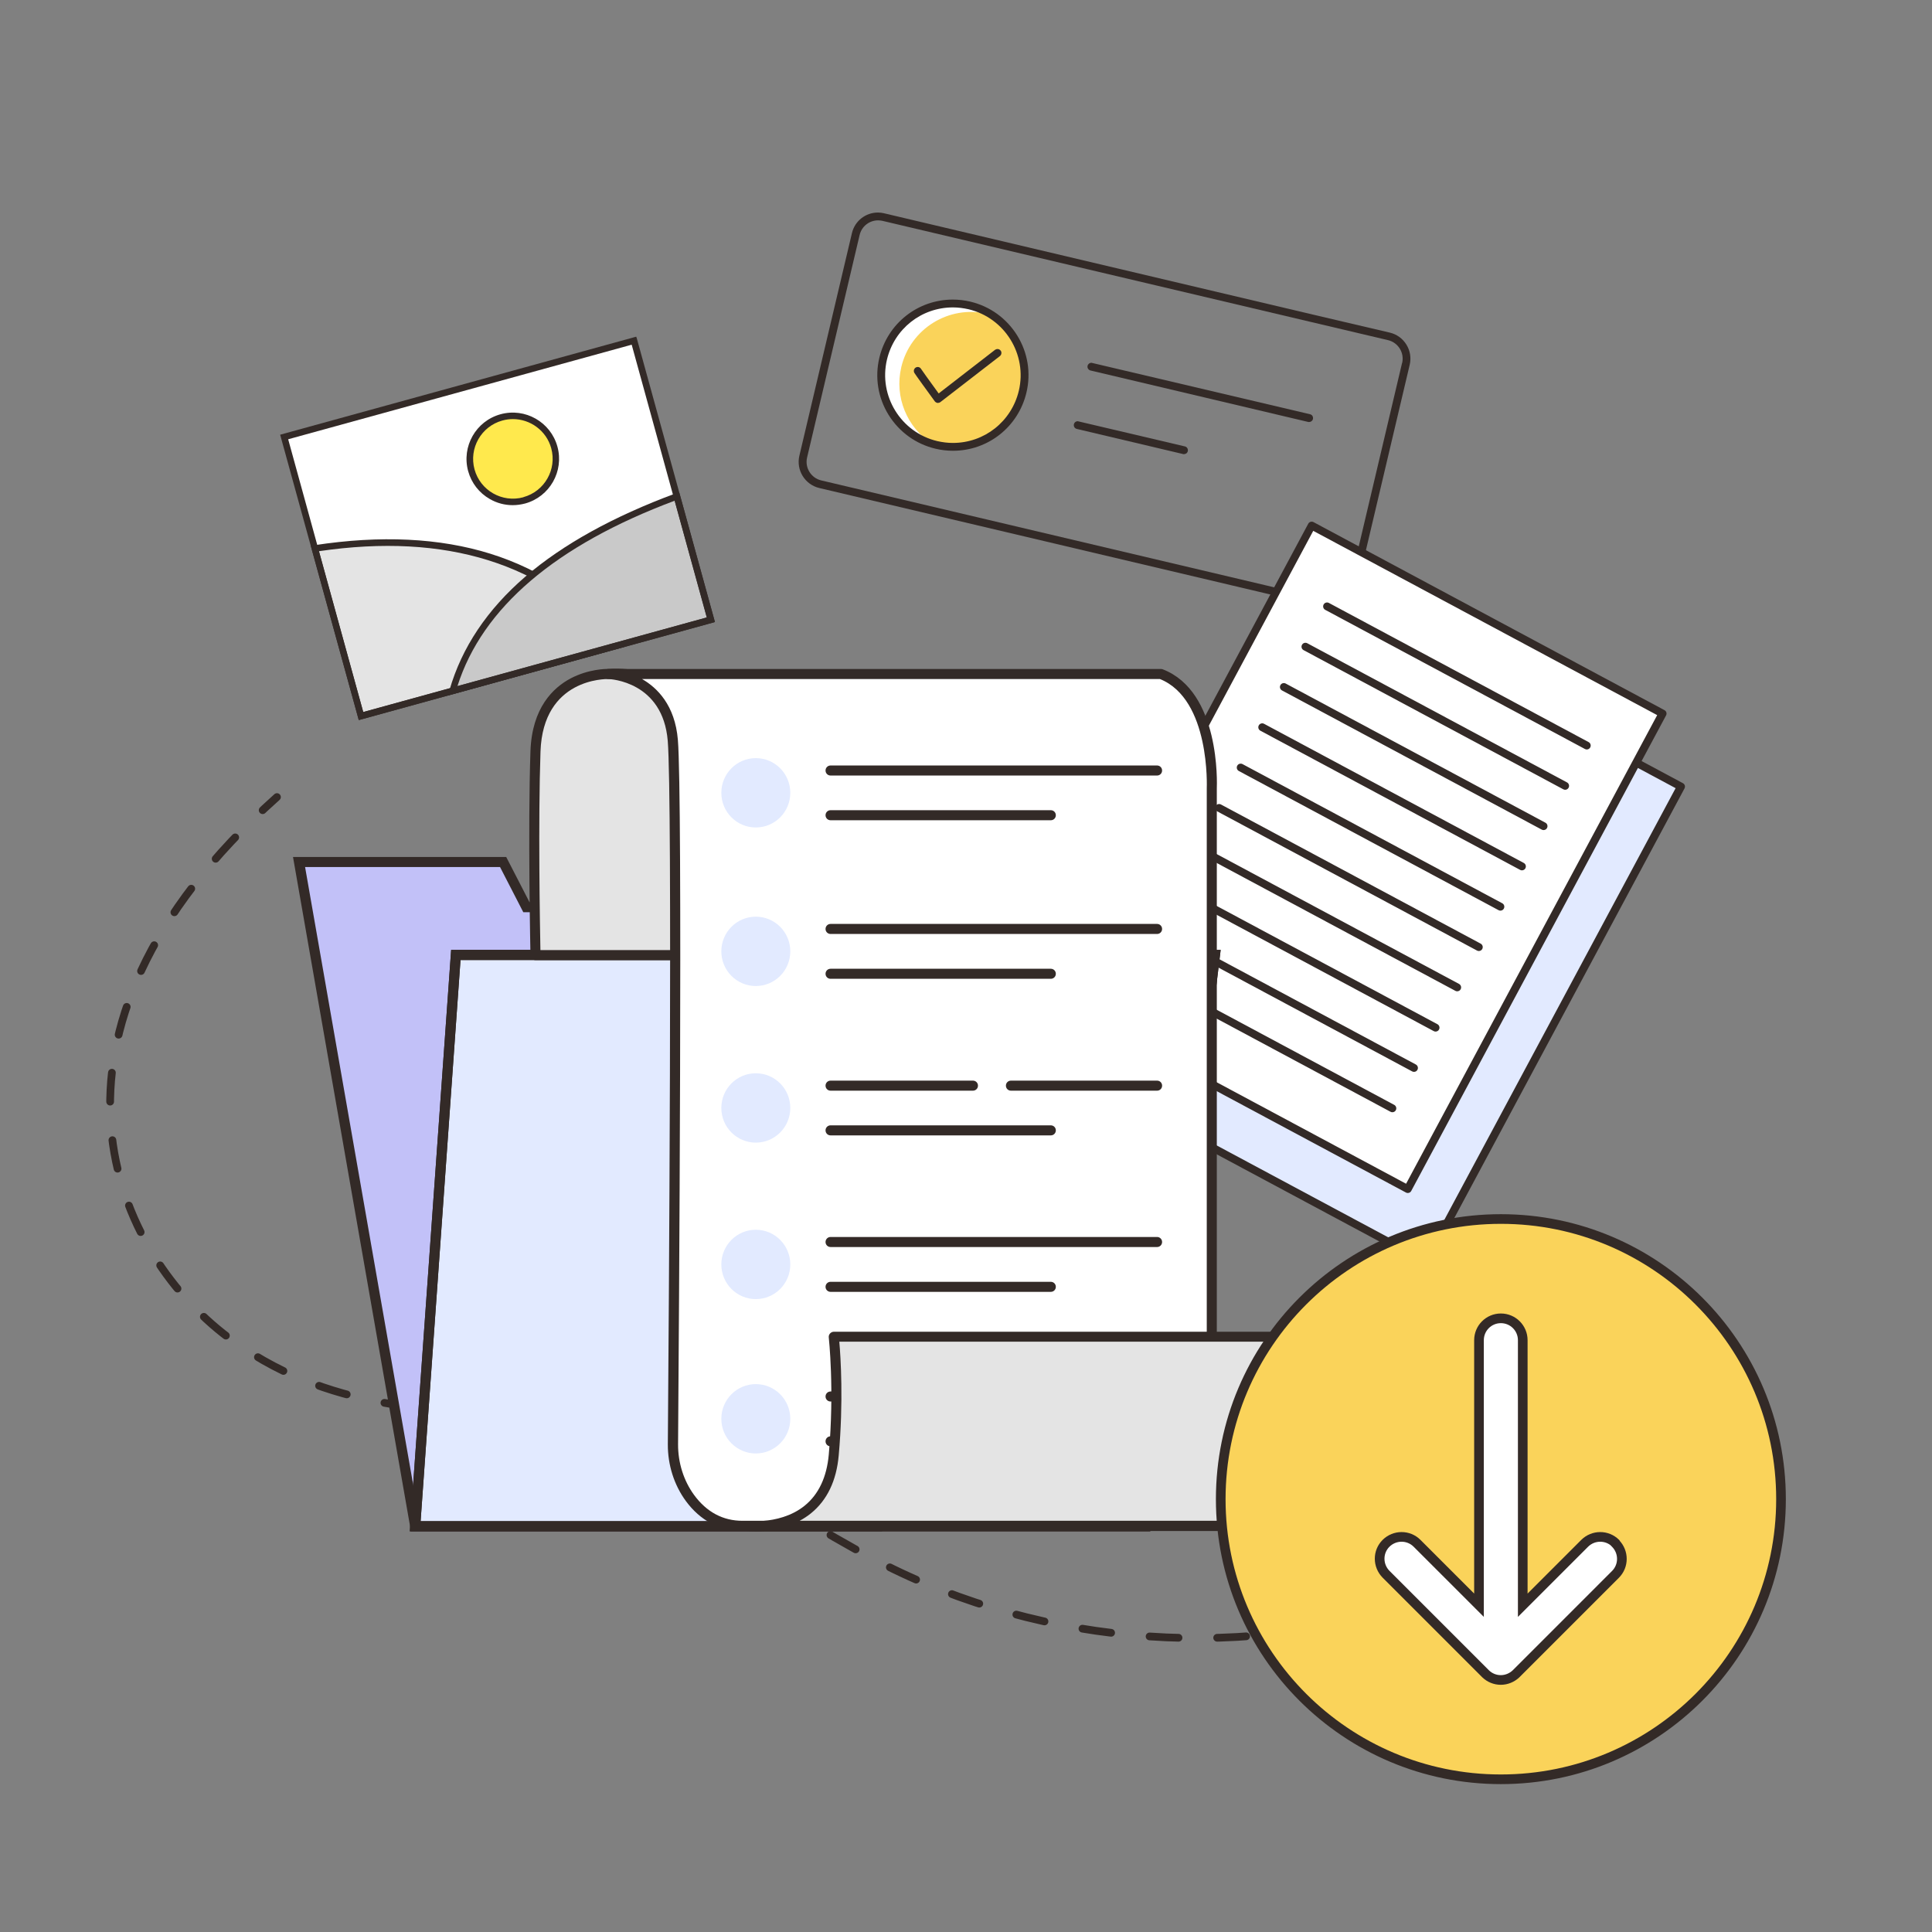 <svg width="520" height="520" viewBox="0 0 520 520" fill="none" xmlns="http://www.w3.org/2000/svg">
<rect x="0" y="0" width="520" height="520" fill="#808080" stroke="none"/>
<g clip-path="url(#clip0_16198_415509)">
<path d="M378.533 92.745C377.519 91.107 375.933 89.963 374.061 89.521L353.313 84.659L237.977 57.411C237.431 57.281 236.885 57.203 236.313 57.203C232.959 57.203 230.047 59.491 229.293 62.767L215.149 122.671C214.239 126.545 216.657 130.445 220.531 131.355L356.589 163.465C357.135 163.595 357.681 163.673 358.253 163.673C361.607 163.673 364.519 161.385 365.273 158.109L379.417 98.205C379.859 96.333 379.547 94.383 378.533 92.745ZM377.363 97.711L363.219 157.615C362.673 159.929 360.619 161.541 358.253 161.541C357.863 161.541 357.473 161.489 357.083 161.411L221.025 129.301C218.295 128.651 216.579 125.895 217.229 123.139L231.373 63.235C231.919 60.921 233.973 59.309 236.339 59.309C236.729 59.309 237.119 59.361 237.509 59.439L353.079 86.713L373.593 91.549C376.323 92.199 378.039 94.955 377.389 97.711H377.363Z" fill="#332A27"/>
<path d="M256.491 120.252C267.146 120.252 275.783 111.615 275.783 100.96C275.783 90.305 267.146 81.668 256.491 81.668C245.837 81.668 237.199 90.305 237.199 100.96C237.199 111.615 245.837 120.252 256.491 120.252Z" fill="#FAD35A"/>
<path d="M242.576 98.827C245.02 88.453 255.42 82.031 265.768 84.475C266.21 84.579 266.652 84.735 267.094 84.865C265.248 83.643 263.194 82.707 260.906 82.187C250.532 79.743 240.158 86.165 237.714 96.539C235.27 106.913 241.146 116.377 250.74 119.367C244.188 115.025 240.678 106.939 242.576 98.853V98.827Z" fill="white"/>
<path d="M256.485 121.323C254.925 121.323 253.339 121.141 251.805 120.777C246.527 119.529 242.055 116.305 239.169 111.677C236.309 107.049 235.425 101.589 236.673 96.311C238.857 87.081 246.995 80.633 256.459 80.633C258.019 80.633 259.605 80.815 261.139 81.179C266.417 82.427 270.889 85.651 273.775 90.279C276.635 94.907 277.519 100.367 276.271 105.645C274.087 114.875 265.949 121.323 256.485 121.323ZM256.485 82.739C247.983 82.739 240.703 88.511 238.727 96.779C236.413 106.555 242.497 116.409 252.273 118.723C253.651 119.035 255.055 119.217 256.459 119.217C264.961 119.217 272.241 113.445 274.217 105.177C276.531 95.401 270.447 85.547 260.671 83.233C259.293 82.921 257.889 82.739 256.485 82.739Z" fill="#332A27"/>
<path d="M352.137 113.575L293.507 99.717C293.247 99.665 293.013 99.483 292.857 99.249C292.701 99.015 292.649 98.729 292.727 98.443C292.831 97.975 293.273 97.637 293.741 97.637L352.605 111.495C352.891 111.573 353.125 111.729 353.255 111.963C353.385 112.197 353.437 112.483 353.385 112.769C353.281 113.237 352.865 113.575 352.371 113.575C352.319 113.575 352.163 113.575 352.137 113.575Z" fill="#332A27"/>
<path d="M318.423 122.207L289.823 115.447C289.251 115.317 288.913 114.745 289.043 114.173C289.147 113.705 289.563 113.367 290.057 113.367L318.917 120.153C319.489 120.283 319.827 120.855 319.697 121.427C319.593 121.921 319.151 122.233 318.657 122.233C318.605 122.233 318.449 122.233 318.423 122.233V122.207Z" fill="#332A27"/>
<path d="M252.307 108.445C251.969 108.367 251.761 108.211 251.605 108.029C249.681 105.377 246.509 101.036 246.119 100.386C245.963 100.152 245.937 99.865 245.989 99.579C246.067 99.293 246.223 99.085 246.457 98.93C246.613 98.826 246.821 98.773 247.003 98.773C247.367 98.773 247.705 98.956 247.887 99.267C248.121 99.657 249.889 102.101 252.645 105.897L267.829 94.145C268.011 94.016 268.245 93.938 268.479 93.938C268.817 93.938 269.103 94.094 269.311 94.353C269.493 94.561 269.571 94.847 269.519 95.133C269.493 95.419 269.337 95.653 269.129 95.835L253.087 108.237C252.905 108.367 252.671 108.445 252.437 108.445C252.437 108.445 252.307 108.445 252.281 108.445H252.307Z" fill="#332A27"/>
<path d="M170.646 91.685L76.492 117.602L97.165 192.704L191.319 166.788L170.646 91.685Z" fill="white"/>
<path d="M84.746 147.634C119.924 142.2 147.484 150.39 166.672 173.608L97.174 192.744L84.746 147.634Z" fill="#E4E4E4"/>
<path d="M167.342 173.033C162.532 167.209 157.098 162.243 151.222 158.265C145.372 154.313 138.898 151.193 131.982 149.035C118.332 144.771 102.394 144.017 84.61 146.747L83.648 146.903L96.492 193.547L96.57 193.807L167.836 174.177L168.226 174.073L167.368 173.033H167.342ZM97.766 191.649L85.832 148.359C120.074 143.315 146.724 151.635 165.08 173.111L97.74 191.649H97.766Z" fill="#332A27"/>
<path d="M182.192 133.624C148.886 145.922 128.346 163.212 121.82 185.936L191.318 166.8L182.192 133.598V133.624Z" fill="#C9C9C9"/>
<path d="M182.847 132.735L182.769 132.449L181.885 132.787C165.089 139.001 151.465 146.541 141.403 155.199C131.133 164.039 124.269 174.309 120.993 185.697L120.551 187.205L192.155 167.497L192.415 167.419L182.873 132.735H182.847ZM123.125 184.657C129.833 163.571 149.515 146.775 181.599 134.763L190.257 166.171L123.151 184.657H123.125Z" fill="#332A27"/>
<path d="M171.32 90.877L171.242 90.617L75.666 116.929L75.406 117.007L96.492 193.551L96.57 193.811L192.172 167.499L192.432 167.421L171.346 90.877H171.32ZM170.02 92.775L190.222 166.199L97.766 191.653L77.564 118.229L170.02 92.775Z" fill="#332A27"/>
<path d="M138.023 135.085C144.413 135.085 149.593 129.905 149.593 123.515C149.593 117.125 144.413 111.945 138.023 111.945C131.633 111.945 126.453 117.125 126.453 123.515C126.453 129.905 131.633 135.085 138.023 135.085Z" fill="#FFE94D"/>
<path d="M150.03 120.208C148.21 113.578 141.346 109.678 134.716 111.498C128.086 113.318 124.186 120.182 126.006 126.812C126.89 130.01 128.97 132.688 131.856 134.326C133.754 135.418 135.86 135.964 137.992 135.964C139.11 135.964 140.202 135.808 141.32 135.522C147.95 133.702 151.85 126.838 150.03 120.208ZM140.878 133.832C135.184 135.392 129.282 132.038 127.722 126.344C126.162 120.65 129.516 114.748 135.21 113.188C136.146 112.928 137.108 112.798 138.044 112.798C142.75 112.798 147.066 115.918 148.366 120.65C149.926 126.344 146.572 132.246 140.878 133.806V133.832Z" fill="#332A27"/>
</g>
<path d="M388.547 428.849C341.097 446.945 286.185 444.527 240.503 422.349C212.267 408.647 184.655 385.221 152.363 382.231C120.071 379.241 91.081 381.061 63.001 361.119C30.813 338.239 2.993 278.491 74.545 214.531" stroke="#332A27" stroke-width="2.08" stroke-miterlimit="10" stroke-linecap="round" stroke-dasharray="7.8 10.4"/>
<path d="M452.413 211.717L357.977 161.102L289.376 289.095L383.812 339.71L452.413 211.717Z" fill="#E2EAFF"/>
<path d="M383.924 340.758C383.732 340.758 383.541 340.736 383.37 340.63L288.923 290.029C288.667 289.901 288.497 289.667 288.412 289.411C288.326 289.134 288.369 288.857 288.497 288.602L357.079 160.619C357.356 160.108 357.995 159.916 358.507 160.193L452.954 210.794C453.21 210.922 453.38 211.156 453.465 211.412C453.551 211.689 453.508 211.966 453.38 212.221L384.798 340.204C384.627 340.544 384.286 340.736 383.924 340.758ZM290.84 288.666L383.413 338.265L450.994 212.136L358.421 162.537L290.84 288.666Z" fill="#332A27"/>
<path d="M432.096 221.364C431.905 221.364 431.713 221.343 431.542 221.236L361.639 183.781C361.128 183.504 360.936 182.865 361.213 182.354C361.49 181.842 362.129 181.651 362.64 181.928L432.544 219.383C433.055 219.66 433.247 220.299 432.97 220.81C432.799 221.151 432.459 221.343 432.096 221.364Z" fill="#332A27"/>
<path d="M426.276 232.212C426.084 232.212 425.893 232.191 425.722 232.084L355.819 194.629C355.307 194.352 355.116 193.713 355.393 193.201C355.669 192.69 356.309 192.498 356.82 192.775L426.723 230.23C427.235 230.507 427.427 231.147 427.15 231.658C426.979 231.999 426.638 232.191 426.276 232.212Z" fill="#332A27"/>
<path d="M420.467 243.06C420.276 243.06 420.084 243.038 419.913 242.932L350.01 205.477C349.499 205.2 349.307 204.56 349.584 204.049C349.861 203.538 350.5 203.346 351.011 203.623L420.915 241.078C421.426 241.355 421.618 241.994 421.341 242.506C421.17 242.846 420.83 243.038 420.467 243.06Z" fill="#332A27"/>
<path d="M414.647 253.895C414.455 253.895 414.264 253.874 414.093 253.768L344.19 216.313C343.678 216.036 343.487 215.396 343.764 214.885C344.041 214.374 344.68 214.182 345.191 214.459L415.094 251.914C415.606 252.191 415.798 252.83 415.521 253.341C415.35 253.682 415.009 253.874 414.647 253.895Z" fill="#332A27"/>
<path d="M408.85 264.763C408.658 264.763 408.467 264.741 408.296 264.635L338.393 227.18C337.882 226.903 337.69 226.264 337.967 225.752C338.244 225.241 338.883 225.049 339.394 225.326L409.298 262.781C409.809 263.058 410.001 263.697 409.724 264.209C409.553 264.55 409.212 264.741 408.85 264.763Z" fill="#332A27"/>
<path d="M403.042 275.61C402.85 275.61 402.658 275.589 402.488 275.482L332.584 238.027C332.073 237.75 331.881 237.111 332.158 236.6C332.435 236.089 333.074 235.897 333.586 236.174L403.489 273.629C404 273.906 404.192 274.545 403.915 275.056C403.745 275.397 403.404 275.589 403.042 275.61Z" fill="#332A27"/>
<path d="M397.221 286.454C397.03 286.454 396.838 286.433 396.667 286.326L326.764 248.871C326.253 248.594 326.061 247.955 326.338 247.444C326.615 246.932 327.254 246.741 327.765 247.018L397.669 284.473C398.18 284.75 398.372 285.389 398.095 285.9C397.924 286.241 397.584 286.433 397.221 286.454Z" fill="#332A27"/>
<path d="M391.401 297.302C391.209 297.302 391.017 297.28 390.847 297.174L320.944 259.719C320.432 259.442 320.241 258.803 320.518 258.291C320.794 257.78 321.434 257.588 321.945 257.865L391.848 295.32C392.36 295.597 392.551 296.236 392.274 296.748C392.104 297.089 391.763 297.28 391.401 297.302Z" fill="#332A27"/>
<path d="M385.592 308.161C385.401 308.161 385.209 308.14 385.038 308.033L315.135 270.578C314.624 270.301 314.432 269.662 314.709 269.151C314.986 268.639 315.625 268.448 316.136 268.725L386.04 306.18C386.551 306.457 386.743 307.096 386.466 307.607C386.295 307.948 385.955 308.14 385.592 308.161Z" fill="#332A27"/>
<path d="M379.772 319.005C379.58 319.005 379.389 318.984 379.218 318.877L309.315 281.422C308.803 281.145 308.612 280.506 308.889 279.994C309.166 279.483 309.805 279.291 310.316 279.568L380.22 317.023C380.731 317.3 380.923 317.94 380.646 318.451C380.475 318.792 380.134 318.984 379.772 319.005Z" fill="#332A27"/>
<path d="M447.433 192.076L352.996 141.461L284.395 269.454L378.832 320.07L447.433 192.076Z" fill="white"/>
<path d="M378.963 321.097C378.771 321.097 378.58 321.076 378.409 320.97L283.962 270.369C283.706 270.241 283.536 270.007 283.451 269.751C283.365 269.474 283.408 269.197 283.536 268.942L352.118 140.959C352.395 140.448 353.034 140.256 353.546 140.533L447.993 191.134C448.249 191.262 448.419 191.496 448.504 191.752C448.59 192.029 448.547 192.306 448.419 192.561L379.837 320.543C379.666 320.884 379.325 321.076 378.963 321.097ZM285.879 269.005L378.452 318.605L446.033 192.476L353.461 142.877L285.879 269.005Z" fill="#332A27"/>
<path d="M427.135 201.72C426.944 201.72 426.752 201.698 426.581 201.592L356.678 164.137C356.167 163.86 355.975 163.221 356.252 162.709C356.529 162.198 357.168 162.006 357.679 162.283L427.583 199.738C428.094 200.015 428.286 200.654 428.009 201.166C427.838 201.507 427.498 201.698 427.135 201.72Z" fill="#332A27"/>
<path d="M421.315 212.567C421.123 212.567 420.932 212.546 420.761 212.439L350.858 174.984C350.346 174.707 350.155 174.068 350.432 173.557C350.709 173.046 351.348 172.854 351.859 173.131L421.762 210.586C422.274 210.863 422.466 211.502 422.189 212.013C422.018 212.354 421.677 212.546 421.315 212.567Z" fill="#332A27"/>
<path d="M415.506 223.415C415.315 223.415 415.123 223.394 414.952 223.287L345.049 185.832C344.538 185.555 344.346 184.916 344.623 184.405C344.9 183.893 345.539 183.701 346.05 183.978L415.954 221.434C416.465 221.711 416.657 222.35 416.38 222.861C416.21 223.202 415.869 223.394 415.506 223.415Z" fill="#332A27"/>
<path d="M409.686 234.251C409.494 234.251 409.303 234.23 409.132 234.123L339.229 196.668C338.717 196.391 338.526 195.752 338.803 195.241C339.08 194.729 339.719 194.537 340.23 194.814L410.134 232.269C410.645 232.546 410.837 233.186 410.56 233.697C410.389 234.038 410.048 234.23 409.686 234.251Z" fill="#332A27"/>
<path d="M403.889 245.099C403.698 245.099 403.506 245.077 403.335 244.971L333.432 207.516C332.921 207.239 332.729 206.599 333.006 206.088C333.283 205.577 333.922 205.385 334.433 205.662L404.337 243.117C404.848 243.394 405.04 244.033 404.763 244.545C404.592 244.886 404.251 245.077 403.889 245.099Z" fill="#332A27"/>
<path d="M398.081 255.966C397.889 255.966 397.697 255.944 397.527 255.838L327.623 218.383C327.112 218.106 326.92 217.467 327.197 216.955C327.474 216.444 328.113 216.252 328.625 216.529L398.528 253.984C399.039 254.261 399.231 254.9 398.954 255.412C398.784 255.753 398.443 255.944 398.081 255.966Z" fill="#332A27"/>
<path d="M392.26 266.809C392.069 266.809 391.877 266.788 391.706 266.682L321.803 229.227C321.292 228.95 321.1 228.31 321.377 227.799C321.654 227.288 322.293 227.096 322.804 227.373L392.708 264.828C393.219 265.105 393.411 265.744 393.134 266.256C392.963 266.596 392.623 266.788 392.26 266.809Z" fill="#332A27"/>
<path d="M386.44 277.649C386.248 277.649 386.057 277.628 385.886 277.522L315.983 240.066C315.471 239.789 315.28 239.15 315.557 238.639C315.834 238.128 316.473 237.936 316.984 238.213L386.887 275.668C387.399 275.945 387.591 276.584 387.314 277.095C387.143 277.436 386.802 277.628 386.44 277.649Z" fill="#332A27"/>
<path d="M380.631 288.493C380.44 288.493 380.248 288.472 380.078 288.365L310.174 250.91C309.663 250.633 309.471 249.994 309.748 249.483C310.025 248.971 310.664 248.78 311.175 249.057L381.079 286.512C381.59 286.789 381.782 287.428 381.505 287.939C381.335 288.28 380.994 288.472 380.631 288.493Z" fill="#332A27"/>
<path d="M374.811 299.36C374.619 299.36 374.428 299.339 374.257 299.232L304.354 261.777C303.842 261.5 303.651 260.861 303.928 260.35C304.205 259.839 304.844 259.647 305.355 259.924L375.259 297.379C375.77 297.656 375.962 298.295 375.685 298.806C375.514 299.147 375.173 299.339 374.811 299.36Z" fill="#332A27"/>
<path d="M111.755 410.786L80.477 231.984H135.415L141.681 244.152H294.301L236.425 410.786H111.755Z" fill="#C2C1F8"/>
<path d="M237.385 412.158H110.609L78.863 230.652H136.245L142.511 242.82H296.223L237.385 412.184V412.158ZM112.897 409.428H235.435L292.375 245.524H140.847L134.581 233.356H82.113L112.923 409.428H112.897Z" fill="#332A27"/>
<path d="M111.75 410.78L122.67 257.016H326.978L308.362 410.78H111.75Z" fill="#E2EAFF"/>
<path d="M309.561 412.158H110.297L121.425 255.664H328.541L328.359 257.198L309.587 412.158H309.561ZM113.209 409.428H307.143L325.447 258.394H123.947L113.209 409.428Z" fill="#332A27"/>
<path d="M309.561 412.158H110.297L121.425 255.664H328.541L328.359 257.198L309.587 412.158H309.561ZM113.209 409.428H307.143L325.447 258.394H123.947L113.209 409.428Z" fill="#332A27"/>
<path d="M163.78 181.413C163.78 181.413 144.852 180.841 144.124 202.213C143.37 223.559 144.124 257.073 144.124 257.073H194.486L191.132 189.837C191.132 189.837 177.118 180.477 163.806 181.413H163.78Z" fill="#E4E4E4"/>
<path d="M194.487 258.422H144.125C143.397 258.422 142.773 257.824 142.773 257.096C142.773 256.758 142.045 223.296 142.773 202.158C143.189 190.484 148.883 185.076 153.615 182.58C158.425 180.058 163.105 180.032 163.755 180.032C177.379 179.096 191.289 188.3 191.887 188.69C192.251 188.924 192.459 189.314 192.485 189.756L195.839 256.992C195.839 257.356 195.735 257.72 195.475 258.006C195.215 258.266 194.851 258.422 194.487 258.422ZM145.451 255.718H193.057L189.807 190.614C187.103 188.924 175.117 181.982 163.885 182.762C163.833 182.762 163.807 182.762 163.755 182.762C163.027 182.762 146.179 182.528 145.477 202.236C144.827 220.904 145.321 249.244 145.451 255.692V255.718Z" fill="#332A27"/>
<path d="M163.777 181.406C163.777 181.406 179.637 181.9 181.067 199.268C182.367 214.998 181.327 361.144 181.093 388.782C181.041 393.956 182.627 399.052 185.695 403.212C188.581 407.138 193.053 410.7 199.813 410.7H326.173V212.294C326.173 212.294 327.421 187.152 312.471 181.406H163.803H163.777Z" fill="white"/>
<path d="M326.18 412.053H199.82C193.736 412.053 188.484 409.271 184.61 404.019C181.438 399.703 179.722 394.295 179.748 388.757C179.982 359.871 181.022 214.999 179.722 199.373C178.396 183.461 164.33 182.785 163.732 182.759C162.978 182.759 162.406 182.109 162.406 181.381C162.406 180.627 163.03 180.055 163.758 180.055H312.426C312.582 180.055 312.764 180.081 312.92 180.133C328.468 186.087 327.558 210.839 327.506 212.321V410.675C327.506 411.429 326.908 412.027 326.154 412.027L326.18 412.053ZM172.806 182.759C176.836 185.073 181.672 189.753 182.452 199.139C183.752 214.869 182.712 359.871 182.504 388.757C182.478 393.697 184.012 398.533 186.82 402.381C190.2 406.983 194.594 409.323 199.82 409.323H324.802V212.295C324.802 212.295 324.802 212.243 324.802 212.217C324.802 211.983 325.816 188.245 312.192 182.759H172.78H172.806Z" fill="#332A27"/>
<path d="M203.427 222.719C208.553 222.719 212.709 218.54 212.709 213.385C212.709 208.23 208.553 204.051 203.427 204.051C198.3 204.051 194.145 208.23 194.145 213.385C194.145 218.54 198.3 222.719 203.427 222.719Z" fill="white"/>
<path d="M203.427 222.719C208.553 222.719 212.709 218.54 212.709 213.385C212.709 208.23 208.553 204.051 203.427 204.051C198.3 204.051 194.145 208.23 194.145 213.385C194.145 218.54 198.3 222.719 203.427 222.719Z" fill="#E2EAFF"/>
<path d="M311.427 208.735H223.547C222.793 208.735 222.195 208.137 222.195 207.383C222.195 206.629 222.793 206.031 223.547 206.031H311.427C312.181 206.031 312.779 206.629 312.779 207.383C312.779 208.137 312.181 208.735 311.427 208.735Z" fill="#332A27"/>
<path d="M282.827 220.77H223.547C222.793 220.77 222.195 220.172 222.195 219.418C222.195 218.664 222.793 218.066 223.547 218.066H282.827C283.581 218.066 284.179 218.664 284.179 219.418C284.179 220.172 283.581 220.77 282.827 220.77Z" fill="#332A27"/>
<path d="M203.427 265.391C208.553 265.391 212.709 261.212 212.709 256.057C212.709 250.902 208.553 246.723 203.427 246.723C198.3 246.723 194.145 250.902 194.145 256.057C194.145 261.212 198.3 265.391 203.427 265.391Z" fill="#E2EAFF"/>
<path d="M311.427 251.38H223.547C222.793 251.38 222.195 250.782 222.195 250.028C222.195 249.274 222.793 248.676 223.547 248.676H311.427C312.181 248.676 312.779 249.274 312.779 250.028C312.779 250.782 312.181 251.38 311.427 251.38Z" fill="#332A27"/>
<path d="M282.827 263.446H223.547C222.793 263.446 222.195 262.848 222.195 262.094C222.195 261.34 222.793 260.742 223.547 260.742H282.827C283.581 260.742 284.179 261.34 284.179 262.094C284.179 262.848 283.581 263.446 282.827 263.446Z" fill="#332A27"/>
<path d="M203.427 307.539C208.553 307.539 212.709 303.36 212.709 298.205C212.709 293.05 208.553 288.871 203.427 288.871C198.3 288.871 194.145 293.05 194.145 298.205C194.145 303.36 198.3 307.539 203.427 307.539Z" fill="#E2EAFF"/>
<path d="M311.432 293.556H272.094C271.34 293.556 270.742 292.958 270.742 292.204C270.742 291.45 271.34 290.852 272.094 290.852H311.432C312.186 290.852 312.784 291.45 312.784 292.204C312.784 292.958 312.186 293.556 311.432 293.556Z" fill="#332A27"/>
<path d="M261.871 293.556H223.547C222.793 293.556 222.195 292.958 222.195 292.204C222.195 291.45 222.793 290.852 223.547 290.852H261.871C262.625 290.852 263.223 291.45 263.223 292.204C263.223 292.958 262.625 293.556 261.871 293.556Z" fill="#332A27"/>
<path d="M282.827 305.591H223.547C222.793 305.591 222.195 304.993 222.195 304.239C222.195 303.485 222.793 302.887 223.547 302.887H282.827C283.581 302.887 284.179 303.485 284.179 304.239C284.179 304.993 283.581 305.591 282.827 305.591Z" fill="#332A27"/>
<path d="M203.427 349.656C208.553 349.656 212.709 345.477 212.709 340.322C212.709 335.167 208.553 330.988 203.427 330.988C198.3 330.988 194.145 335.167 194.145 340.322C194.145 345.477 198.3 349.656 203.427 349.656Z" fill="white"/>
<path d="M203.427 349.656C208.553 349.656 212.709 345.477 212.709 340.322C212.709 335.167 208.553 330.988 203.427 330.988C198.3 330.988 194.145 335.167 194.145 340.322C194.145 345.477 198.3 349.656 203.427 349.656Z" fill="#E2EAFF"/>
<path d="M311.427 335.638H223.547C222.793 335.638 222.195 335.04 222.195 334.286C222.195 333.532 222.793 332.934 223.547 332.934H311.427C312.181 332.934 312.779 333.532 312.779 334.286C312.779 335.04 312.181 335.638 311.427 335.638Z" fill="#332A27"/>
<path d="M282.827 347.704H223.547C222.793 347.704 222.195 347.106 222.195 346.352C222.195 345.598 222.793 345 223.547 345H282.827C283.581 345 284.179 345.598 284.179 346.352C284.179 347.106 283.581 347.704 282.827 347.704Z" fill="#332A27"/>
<path d="M203.427 391.203C208.553 391.203 212.709 387.024 212.709 381.869C212.709 376.714 208.553 372.535 203.427 372.535C198.3 372.535 194.145 376.714 194.145 381.869C194.145 387.024 198.3 391.203 203.427 391.203Z" fill="white"/>
<path d="M203.427 391.203C208.553 391.203 212.709 387.024 212.709 381.869C212.709 376.714 208.553 372.535 203.427 372.535C198.3 372.535 194.145 376.714 194.145 381.869C194.145 387.024 198.3 391.203 203.427 391.203Z" fill="#E2EAFF"/>
<path d="M311.427 377.22H223.547C222.793 377.22 222.195 376.622 222.195 375.868C222.195 375.114 222.793 374.516 223.547 374.516H311.427C312.181 374.516 312.779 375.114 312.779 375.868C312.779 376.622 312.181 377.22 311.427 377.22Z" fill="#332A27"/>
<path d="M282.827 389.286H223.547C222.793 389.286 222.195 388.688 222.195 387.934C222.195 387.18 222.793 386.582 223.547 386.582H282.827C283.581 386.582 284.179 387.18 284.179 387.934C284.179 388.688 283.581 389.286 282.827 389.286Z" fill="#332A27"/>
<path d="M201.195 410.681C201.195 410.681 222.463 413.307 224.413 391.597C226.025 373.605 224.413 359.773 224.413 359.773H373.419C373.419 359.773 378.749 408.653 346.431 410.681H201.195Z" fill="#E4E4E4"/>
<path d="M203.357 412.157C202.005 412.157 201.147 412.053 201.043 412.053C200.341 411.975 199.795 411.325 199.847 410.623C199.899 409.895 200.497 409.349 201.199 409.349H205.463C208.609 409.089 213.003 408.153 216.591 405.241C220.335 402.199 222.519 397.571 223.065 391.513C224.625 373.885 223.065 360.105 223.065 359.975C223.013 359.585 223.143 359.195 223.403 358.909C223.663 358.623 224.027 358.441 224.417 358.441H373.423C374.125 358.441 374.697 358.961 374.775 359.663C374.905 360.807 377.713 388.081 365.207 402.927C360.501 408.517 354.209 411.611 346.513 412.079C346.487 412.079 346.461 412.079 346.435 412.079H205.775C204.865 412.157 204.059 412.183 203.357 412.183V412.157ZM215.291 409.323H346.383C353.273 408.881 358.915 406.125 363.101 401.133C373.423 388.887 372.539 366.553 372.149 361.119H225.899C226.263 365.227 227.043 377.187 225.743 391.695C225.145 398.533 222.623 403.785 218.255 407.321C217.293 408.101 216.279 408.751 215.265 409.297L215.291 409.323Z" fill="#332A27"/>
<path d="M403.962 328.098C362.328 328.098 328.562 361.864 328.562 403.498C328.562 445.132 362.328 478.898 403.962 478.898C445.597 478.898 479.362 445.132 479.362 403.498C479.362 361.864 445.597 328.098 403.962 328.098Z" fill="#FAD35A" stroke="#332A27" stroke-width="2.6" stroke-linecap="round" stroke-linejoin="round"/>
<path d="M434.861 415.377C432.569 413.085 428.843 413.085 426.524 415.377L409.85 432.052V360.716C409.85 357.46 407.218 354.828 403.961 354.828C400.705 354.828 398.073 357.46 398.073 360.716V432.052L381.399 415.377C379.106 413.085 375.38 413.085 373.061 415.377C370.743 417.67 370.769 421.396 373.061 423.715L399.793 450.446C399.793 450.446 399.845 450.498 399.897 450.55C400.939 451.54 402.372 452.166 403.935 452.166C405.499 452.166 406.931 451.54 408 450.55L408.078 450.472L434.809 423.741C437.102 421.448 437.102 417.722 434.809 415.403L434.861 415.377Z" fill="white"/>
<path d="M434.861 415.377L435.442 416.54C435.816 416.354 436.077 415.998 436.144 415.586C436.211 415.173 436.076 414.754 435.78 414.458L434.861 415.377ZM426.524 415.377L425.61 414.453L425.605 414.458L426.524 415.377ZM409.85 432.052H408.55V435.19L410.769 432.971L409.85 432.052ZM398.073 432.052L397.154 432.971L399.373 435.19V432.052H398.073ZM381.399 415.377L380.479 416.297L380.479 416.297L381.399 415.377ZM373.061 423.715L372.137 424.629L372.142 424.634L373.061 423.715ZM399.793 450.446L400.712 449.527L400.712 449.527L399.793 450.446ZM399.897 450.55L398.978 451.469L398.989 451.481L399.002 451.493L399.897 450.55ZM408 450.55L408.883 451.504L408.901 451.487L408.919 451.469L408 450.55ZM408.078 450.472L408.997 451.391L408.997 451.391L408.078 450.472ZM434.809 423.741L433.89 422.821L433.89 422.821L434.809 423.741ZM434.809 415.403L434.228 414.241L432.624 415.042L433.885 416.317L434.809 415.403ZM435.78 414.458C432.977 411.655 428.432 411.662 425.61 414.453L427.438 416.302C429.253 414.507 432.16 414.514 433.942 416.297L435.78 414.458ZM425.605 414.458L408.93 431.133L410.769 432.971L427.443 416.297L425.605 414.458ZM411.15 432.052V360.716H408.55V432.052H411.15ZM411.15 360.716C411.15 356.742 407.936 353.528 403.961 353.528V356.128C406.5 356.128 408.55 358.178 408.55 360.716H411.15ZM403.961 353.528C399.987 353.528 396.773 356.742 396.773 360.716H399.373C399.373 358.178 401.423 356.128 403.961 356.128V353.528ZM396.773 360.716V432.052H399.373V360.716H396.773ZM398.992 431.133L382.318 414.458L380.479 416.297L397.154 432.971L398.992 431.133ZM382.318 414.458C379.515 411.655 374.97 411.662 372.147 414.453L373.975 416.302C375.791 414.507 378.697 414.514 380.479 416.297L382.318 414.458ZM372.147 414.453C369.304 417.264 369.353 421.813 372.137 424.629L373.986 422.801C372.184 420.979 372.181 418.076 373.975 416.302L372.147 414.453ZM372.142 424.634L398.873 451.365L400.712 449.527L373.981 422.795L372.142 424.634ZM399.793 450.446C398.873 451.365 398.873 451.365 398.873 451.365C398.873 451.365 398.873 451.365 398.873 451.365C398.873 451.365 398.873 451.365 398.873 451.365C398.873 451.365 398.873 451.365 398.873 451.365C398.873 451.365 398.873 451.365 398.873 451.365C398.873 451.365 398.874 451.365 398.874 451.365C398.874 451.366 398.875 451.366 398.875 451.367C398.877 451.369 398.879 451.371 398.882 451.374C398.888 451.38 398.896 451.388 398.906 451.398C398.925 451.417 398.952 451.443 398.978 451.469L400.816 449.631C400.79 449.605 400.764 449.579 400.745 449.56C400.735 449.55 400.727 449.542 400.721 449.536C400.718 449.533 400.716 449.531 400.715 449.529C400.714 449.529 400.713 449.528 400.713 449.528C400.713 449.527 400.713 449.527 400.712 449.527C400.712 449.527 400.712 449.527 400.712 449.527C400.712 449.527 400.712 449.527 400.712 449.527C400.712 449.527 400.712 449.527 400.712 449.527C400.712 449.527 400.712 449.527 400.712 449.527C400.712 449.527 400.712 449.527 399.793 450.446ZM399.002 451.493C400.273 452.701 402.023 453.466 403.935 453.466V450.866C402.722 450.866 401.605 450.38 400.792 449.608L399.002 451.493ZM403.935 453.466C405.851 453.466 407.593 452.699 408.883 451.504L407.116 449.597C406.27 450.381 405.146 450.866 403.935 450.866V453.466ZM408.919 451.469L408.997 451.391L407.159 449.553L407.08 449.631L408.919 451.469ZM408.997 451.391L435.728 424.66L433.89 422.821L407.159 449.553L408.997 451.391ZM435.728 424.66C438.532 421.857 438.524 417.312 435.734 414.489L433.885 416.317C435.68 418.133 435.672 421.039 433.89 422.821L435.728 424.66ZM435.39 416.566L435.442 416.54L434.28 414.214L434.228 414.241L435.39 416.566Z" fill="#332A27"/>
<defs>
<clipPath id="clip0_16198_415509">
<rect width="304.226" height="136.604" fill="white" transform="translate(75.398 57.199)"/>
</clipPath>
</defs>
</svg>
